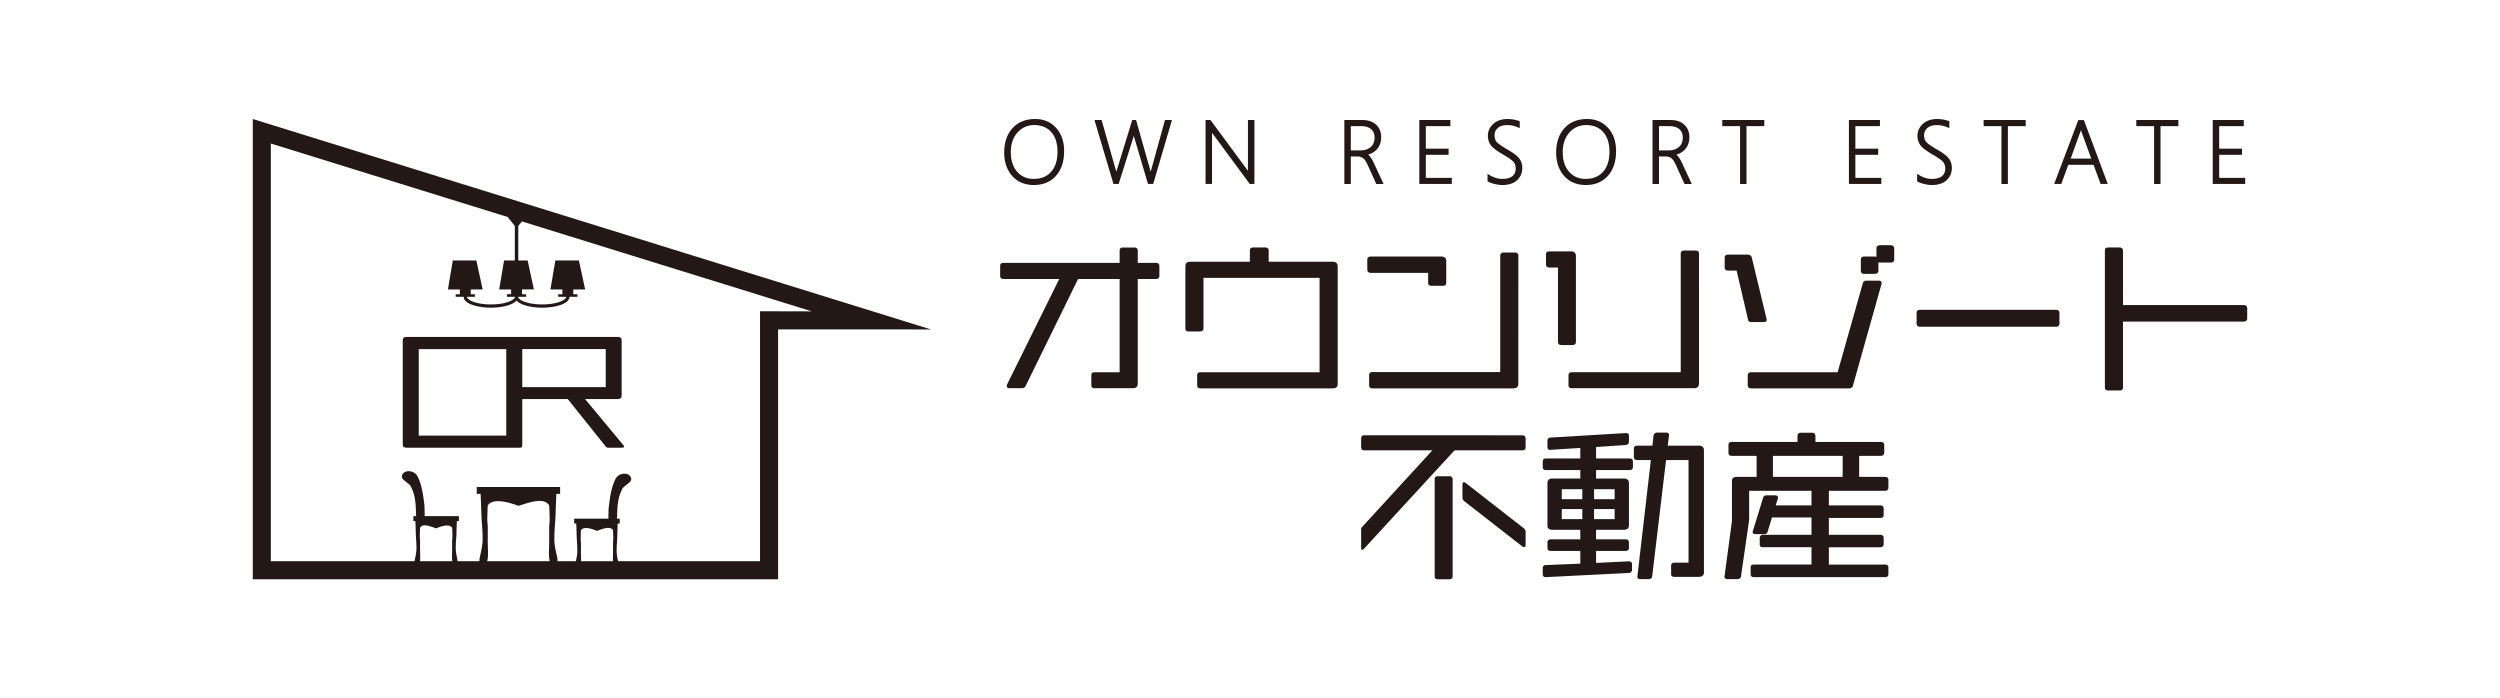 <svg id="_レイヤー_1" xmlns="http://www.w3.org/2000/svg" viewBox="0 0 532.982 148.869"><defs><style>.cls-1{fill:#231815}</style></defs><path fill="#fff" d="M0 0h532.982v148.869H0z"/><path class="cls-1" d="M124.727 85.078h6.936c.578 0 .867-.226.867-.676V72.505c0-.452-.29-.677-.867-.677H86.698c-.58 0-.836.227-.836.709v22.235c0 .482.255.68.836.68h24.123c.325 0 .505-.113.505-.423v-.212c.001-.02.019-.024.019-.045v-9.694h9.698l8.092 10.12c.144.198.36.254.614.254h2.673c.397 0 .65-.056.65-.254 0-.056-.072-.169-.181-.31l-8.164-9.81zm-16.796 7.796H89.275v-18.44h18.656v18.44zm3.414-10.333v-8.12h17.79v8.12h-17.79z"/><path class="cls-1" d="M53.892 25.373v98.122h111.99V70.22l32.604.014-144.594-44.86zm35.678 92.712a61.513 61.513 0 01-.018-1.049l.005-1.316a3.954 3.954 0 00-.005-.45c-.005-.244-.018-.373-.028-.493s-.018-.23-.023-.455c0-.134.005-.318.014-.63l.005-.212c.014-.51.023-.773.032-.916l.004-.044c.531-.919 1.818-.445 3.175.035l.249.092.073-.032c1.773-.744 2.891-.77 3.337-.1l.008.05c.009.1.014.257.023.51l.014.405c.013.455.018.685.018.842-.005.225-.018.336-.028.46-.009.115-.018.244-.027.488-.005.096-.005.138-.005.29l.005 1.476c-.005.474-.014.897-.019 1.05l-.009.238c-.004.322-.014.557.01.874.007.088.03.241.063.451h-6.93l.007-.046a4.18 4.18 0 00.05-.41c.028-.335.019-.583.005-.951l-.005-.157zm.077-6.169zm6.626-.046l.02.002.004.02c-.01-.005-.015-.016-.024-.022zm7.753 5.309l-.014-.53a71.57 71.57 0 01-.028-1.448l.005-2.167c.004-.483.004-.539-.005-.736-.014-.392-.037-.603-.055-.792-.018-.207-.037-.39-.046-.768 0-.226.01-.538.028-1.104l.018-.598c.023-.635.037-.98.055-1.201.003-.036.017-.082.02-.118.873-1.189 3.045-1.163 6.463.1l.064.023.419-.134c2.592-.811 5.031-1.566 6.115.001.003.04.018.09.022.128.023.244.037.644.069 1.518l.004.28c.019.567.028.88.028 1.105-.01.377-.028.561-.046.768-.018.189-.041.4-.055.796-.005.152-.005.216-.005.47 0 .211.005.551.005 1.196.004.644.004.956 0 1.233a64.959 64.959 0 01-.032 1.725l-.01.253c-.018.607-.032 1.007.01 1.564.013.161.046.373.133.851.005.025.009.032.013.055H103.87c.004-.023.008-.03.013-.055.083-.46.124-.69.133-.856.042-.552.028-.952.01-1.56zm.077-10.04c.004-.03.012-.063.016-.094l.126-.02c-.05.034-.095.075-.142.113zm10.159-.657l.187-.057.05.015c-.075.007-.16.033-.237.042zm2.704.661l.003.001v.002l-.003-.003zm6.902 11.476a61.513 61.513 0 01-.018-1.05l.004-1.476c0-.156 0-.198-.004-.294-.01-.24-.019-.368-.028-.483-.009-.125-.023-.235-.027-.46 0-.157.004-.387.018-.838l.014-.405c.009-.257.014-.414.023-.524 0-.014.005-.03.006-.044.441-.666 1.56-.636 3.338.1l.074.027.276-.097c1.34-.474 2.615-.912 3.145-.032 0 .014.005.032.006.046.01.152.019.41.033.925l.004.211c.01.318.014.497.014.63-.005.226-.014.336-.023.456-.014.12-.023.248-.028.488a4.05 4.05 0 00-.004.455l.004 1.316a53.26 53.26 0 01-.018 1.049l-.005.152c-.012.34-.016.58.005.878h-6.808c.016-.276.013-.498.008-.796l-.009-.234zm.082-6.195a.56.56 0 01.003-.02l.02-.002c-.01.006-.014.016-.023.022zm38.085-46.06v53.285h-30.272c-.008-.037-.006-.051-.014-.092l-.074-.354c-.018-.097-.032-.16-.05-.276a8.161 8.161 0 01-.161-1.882c.014-.588.041-.98.069-1.407.018-.304.037-.63.055-1.054.014-.225.014-.29.018-.515l.037-1.15c.016-.553.031-.969.045-1.307h.434v-1.04h-.606c.01-.126.022-.238.03-.41.033-.496.042-.869.047-1.053l.004-.083c.019-.869.106-1.54.17-1.95.074-.465.184-1.169.52-1.997.286-.7.414-.998.746-1.297.078-.074.147-.124.243-.193.138-.106.322-.244.64-.516.432-.368.612-.543.644-.837.032-.276-.078-.566-.313-.828-.363-.387-.86-.405-1.072-.414-.032-.005-.06-.005-.092-.005-.625 0-1.095.3-1.228.391-.552.387-.745.897-1.095 1.827-.28.754-.405 1.348-.534 1.978-.152.718-.225 1.26-.303 1.831l-.014.101c-.12.907-.18 1.362-.175 1.923 0 .262-.014.506-.023.732a5.6 5.6 0 00.021.8h-7.327v1.04h.449l.048 1.307.037 1.25a44.084 44.084 0 00.069 1.418c.032.45.06.846.073 1.458.005.272.01.617-.036 1.054-.019.17-.056.45-.125.823l-.036.198c-.023.097-.046.203-.092.437-.008.041-.007.055-.014.092h-3.917c.015-.27-.027-.606-.15-1.164-.074-.345-.115-.52-.147-.667l-.088-.368c-.037-.193-.156-.777-.225-1.375-.088-.723-.074-1.284-.07-1.735.028-.98.074-1.61.125-2.342.037-.496.078-1.02.11-1.711.019-.345.023-.46.033-.782.009-.313.023-.824.064-1.946l.093-2.273h.809v-1.458h-17.777v1.458h.826c.018.417.037.92.062 1.555l.032.718c.041 1.15.06 1.66.069 1.974a56.958 56.958 0 00.138 2.434c.055.74.101 1.38.124 2.373.005.451.019 1.012-.064 1.735-.074.598-.193 1.182-.23 1.375l-.088.377c-.032.148-.073.322-.142.658-.127.56-.17.894-.154 1.164h-4.663a5.295 5.295 0 00-.092-.625c-.046-.226-.07-.332-.088-.424l-.04-.202a9.754 9.754 0 01-.125-.833 8.116 8.116 0 01-.037-1.049c.014-.612.041-1.012.074-1.463.018-.29.036-.598.055-1.003.01-.188.014-.262.014-.414.004-.184.013-.483.036-1.242l.049-1.311h.448v-1.044h-7.327c.023-.238.036-.481.022-.796-.01-.226-.023-.474-.023-.736.004-.566-.056-1.022-.175-1.933l-.023-.184c-.078-.543-.147-1.058-.295-1.739-.133-.63-.257-1.224-.533-1.978-.35-.93-.543-1.44-1.1-1.826a2.232 2.232 0 00-1.242-.392c-.032 0-.065.005-.097.005-.225.014-.699.046-1.062.433-.23.266-.332.542-.3.81.033.294.212.468.645.837.317.271.501.409.64.515.096.069.165.12.243.188.331.304.46.603.745 1.302.336.833.446 1.537.52 2.002.064.41.147 1.076.175 1.964v.06c.005.184.014.561.046 1.054.01.175.02.287.03.414h-.605v1.044h.434c.013.338.028.752.044 1.307l.037 1.15c.005.22.005.29.019.51.018.424.036.746.055 1.05.027.432.055.823.069 1.416.004.272.009.608-.037 1.05a9.745 9.745 0 01-.124.832 3.7 3.7 0 01-.056.285l-.069.34a4.842 4.842 0 00-.092.626H57.74V30.6l50.5 15.666 1.515 1.91v7.352h-2.294l-1.036 6.177h2.539v1.023h-.891v.55h1.709c0 .677-1.95 1.625-5.12 1.625s-5.12-.948-5.12-1.624h1.707v-.55h-.89v-1.023h2.538l-1.34-6.178h-5.024l-1.036 6.174v.004h2.538v1.023h-.89v.55h1.706c0 1.504 2.995 2.314 5.81 2.314 2.267 0 4.623-.533 5.466-1.523.841.99 3.194 1.523 5.461 1.523 2.815 0 5.81-.81 5.81-2.314h1.707v-.55h-.89v-1.023h2.537l-1.34-6.178h-5.023l-1.036 6.178h2.54v1.023H119v.55h1.707c0 .676-1.95 1.624-5.12 1.624s-5.116-.948-5.116-1.624h1.705v-.55h-.89v-1.024h2.538l-1.341-6.177h-1.99v-7.351l.772-.973 61.789 19.166-11.019-.004zm84.425-10.322h-3.897v-2.624c0-.418-.274-.653-.751-.653h-2.396c-.594 0-.718.352-.718.653v2.624H213.9c-.431 0-.673.235-.673.653v2.103c0 .45.248.685.712.685h11.883L214.709 81.95a1.04 1.04 0 00-.085.333c0 .222.118.483.673.483h2.396c.464 0 .777-.085.973-.502l11.171-22.78h8.86v19.874h-5.32c-.308 0-.712.065-.712.653v2.135c0 .62.535.62.711.62h8.13c.874 0 1.057-.522 1.057-.96V59.484h3.898c.444 0 .711-.254.711-.685v-2.103c0-.241-.091-.653-.711-.653zm.273.415c.013.01.03.021.04.034-.011-.014-.027-.023-.04-.034zm-4.574-3.235c-.01-.011-.023-.018-.034-.028.012.01.025.017.034.028zm-3.018-.046c-.014.013-.032.024-.044.039a.212.212 0 01.044-.039zm-25.517 5.838c.016.022.04.038.06.056a.233.233 0 01-.06-.056zm19.484 20.749c-.017.015-.039.029-.052.046a.199.199 0 01.052-.046zm-.044 2.577c.01.01.02.017.03.025a.179.179 0 01-.03-.025zm51.057-26.54h-13.646v-2.382c0-.405-.274-.653-.712-.653h-2.598c-.581 0-.705.352-.705.653V55.8h-12.726c-.666 0-1.018.346-1.018.999v13.208c0 .588.405.653.711.653h2.397c.476 0 .75-.235.75-.653V59.242h24.746v20.116h-25.379c-.62 0-.712.411-.712.653v2.135c0 .438.236.653.712.653h28.148c.737 0 1.096-.3 1.096-.927V56.8c0-.647-.378-1-1.064-1zm-14.048-2.588l-.007-.007.007.007zm-16.967 16.993c.015.02.04.037.059.053a.205.205 0 01-.06-.053zm3.03.027c.01-.01.026-.018.035-.029-.009.011-.023.019-.035.029zm-.47 9.541c-.012.01-.026.02-.035.031a.197.197 0 01.034-.03zm-.046 2.571c.015.02.038.035.057.051a.207.207 0 01-.057-.05zm48.853-24.167v2.175c0 .352.28.58.711.58h2.397c.352 0 .75-.071.75-.652v-4.623c0-.62-.359-.96-1.018-.96h-15.135c-.411 0-.679.255-.679.653v2.175c0 .385.294.652.718.652h12.256zm18.556-4.341h-2.442c-.457 0-.745.26-.745.685v24.804h-27.24c-.463 0-.711.236-.711.686v2.135c0 .438.235.653.712.653h29.962c.562 0 1.136-.124 1.136-1.032V54.521c0-.424-.255-.685-.672-.685zm.226.4l-.003-.003.003.003zm-3.012.076c-.003.005-.008.007-.012.011.003-.005.009-.006.012-.011zM292.341 79.74c-.017.016-.038.03-.052.05a.217.217 0 01.052-.05zm-.059 2.607c.014.019.036.033.053.047a.203.203 0 01-.053-.047zm69.223-28.929h-2.435c-.47 0-.751.241-.751.653v25.287h-23.211c-.62 0-.712.411-.712.653v2.135c0 .19.065.62.712.62h26.012c.738 0 1.097-.34 1.097-1.031V54.07c0-.405-.274-.653-.712-.653zm.312.448l-.005-.005.005.005zm-3.064-.014c-.01.01-.024.016-.032.027.008-.01.022-.017.032-.027zm-23.925 25.922c-.009.01-.022.017-.03.027.008-.01.02-.018.03-.027zm1.148-6.867V54.593c0-.646-.379-1-1.064-1h-4.603c-.588 0-.712.354-.712.654v2.135c0 .43.255.653.75.653h1.803v15.872c0 .405.274.653.712.653h2.402c.438 0 .712-.248.712-.653zm-5.944-18.9c-.01.01-.024.019-.033.03.008-.01.022-.021.033-.03zm-.041 2.565c.014.018.037.03.054.044-.02-.014-.042-.027-.054-.044zm73.092-4.29h-2.285c-.477 0-.751.248-.751.685v1.783a.99.99 0 00-.333-.053h-2.279c-.594 0-.718.373-.718.686v2.311c0 .314.124.686.718.686h2.279c.464 0 .75-.261.75-.686v-1.77c.112.034.223.04.334.04h2.285c.496 0 .75-.222.75-.653v-2.344c0-.418-.293-.685-.75-.685zm-2.562.418c-.025.02-.052.038-.07.063a.259.259 0 01.07-.063zm-3.345 2.41c-.021.018-.046.037-.062.06a.223.223 0 01.062-.06zm-.062 2.798c.016.023.04.04.061.059a.222.222 0 01-.06-.059zm2.947-.004c.004-.005.01-.007.015-.013-.004.006-.011.007-.015.013zm-26.666 10.753h2.631c.555 0 .633-.3.633-.477 0-.039-.013-.078-.02-.11-.006-.02-.019-.053-.025-.105l-3.128-12.98c-.052-.418-.424-.705-.907-.705H368.4c-.457 0-.712.228-.712.652v2.07c0 .444.268.692.751.692h1.796l2.455 10.532c.11.43.496.43.705.43zm-5.268-13.963c-.012.012-.028.02-.038.034a.249.249 0 01.038-.034zm-.034 2.522c.017.022.042.037.063.056-.023-.017-.048-.034-.063-.056zm29.76 2.62a.696.696 0 00-.698.503l-5.387 19.02h-18.452c-.45 0-.711.247-.711.685v2.07c0 .463.241.685.75.685h20.79c.326 0 .77-.065.894-.607l6.079-21.625.02-.072c.006-.032.025-.078.025-.143 0-.307-.235-.516-.594-.516h-2.716zm-24.852 22.48a.367.367 0 00.087.078.23.23 0 01-.087-.077zm21.541.052c.008-.006.018-.01.025-.016-.007.006-.016.01-.025.016zm43.805-16.323h-29.029c-.47 0-.711.229-.711.686v2.24c0 .45.248.691.711.691h29.03c.45 0 .71-.254.71-.692v-2.24c0-.437-.26-.685-.71-.685zm-29.285.411c-.02.018-.043.035-.058.056a.223.223 0 01.058-.056zm69.276-1.41h-25.731V53.45c0-.437-.261-.685-.712-.685h-2.435c-.483 0-.712.215-.712.685v29.18c0 .28.13.62.751.62h2.396c.588 0 .712-.353.712-.653V68.559h25.731c.464 0 .751-.268.751-.692v-2.135c0-.457-.254-.686-.75-.686zm.353.482a.365.365 0 00-.083-.074.238.238 0 01.083.074zM449.22 53.163a.354.354 0 00-.08.077.205.205 0 01.08-.077zm-.085 29.636c.006.007.017.011.023.018-.007-.007-.017-.01-.023-.018zm3.035.038zm-127.672 9.965H290.82c-.398 0-.633.241-.633.653v1.867c0 .464.222.686.672.686h14.515l-14.959 16.316a.942.942 0 00-.228.653v3.76c0 .32.085.484.248.484.13 0 .209-.078.274-.15l.078-.079 19.307-20.984h14.404c.509 0 .75-.222.75-.686v-1.828c0-.444-.267-.692-.75-.692zm.345.477c-.017-.021-.04-.037-.061-.054.022.016.046.033.06.054zm-.082 2.325a.378.378 0 00.093-.082.232.232 0 01-.093.082z"/><path class="cls-1" d="M306.575 101.531c-.496 0-.712.19-.712.62v20.724c0 .431.216.62.712.62h2.403c.476 0 .711-.215.711-.652v-20.626c0-.45-.248-.686-.711-.686h-2.403zm2.667 21.558c.019-.015.042-.03.057-.05-.012.019-.037.036-.057.05zm.05-21.087c-.015-.022-.039-.04-.06-.058a.24.24 0 01.06.058zm3.205.978c-.124-.104-.287-.176-.385-.176-.124 0-.327.06-.327.451v2.827c0 .366.177.575.379.758l12.406 9.67c.137.071.235.123.359.123.15 0 .32-.117.32-.444v-2.833c0-.353-.21-.575-.412-.758l-12.34-9.617zm49.707-7.971h-6.653l.28-2.28c0-.117-.045-.508-.672-.508h-1.822c-.45 0-.718.209-.823.666l-.222 2.122h-3.251c-.62 0-.712.411-.712.653v1.762c0 .418.274.653.751.653h2.873l-2.886 24.903c0 .182.085.483.673.483h1.743c.561 0 .718-.327.75-.6l2.958-24.786h4.793v21.873h-3.004c-.587 0-.711.353-.711.653v1.756c0 .418.235.62.711.62h5.185c.73 0 1.103-.326 1.103-.966V95.975c0-.614-.385-.966-1.064-.966zm-13.472 2.606c.01.014.028.022.04.034-.014-.011-.03-.02-.04-.034zm7.971 22.749c-.01.01-.024.017-.033.029.009-.01.022-.02.033-.03zm-.045 2.18c.01.01.025.019.036.029-.012-.009-.027-.019-.036-.03zm-9.243-24.806h-7.143v-2.436l6.314-.43c.444-.053.692-.307.692-.725v-1.24c0-.36-.228-.582-.6-.582h-.007l-16.114.96c-.281.033-.653.137-.653.692v1.306c0 .222.065.392.183.503a.502.502 0 00.346.124c.026 0 .052 0 .078-.007l6.399-.405v2.24h-7.34c-.43 0-.672.235-.672.653v1.168c0 .438.235.653.712.653h7.3v1.802h-5.948c-.875 0-1.058.523-1.058.96v9.076c0 .803.6.894 1.058.894h5.948v2.037h-6.294c-.62 0-.712.412-.712.653v1.176c0 .241.091.646.712.646h6.294v2.71l-7.34.3c-.437 0-.672.241-.672.685v1.241c0 .411.222.653.601.653l17.74-.895c.45-.039.698-.3.698-.724v-1.097c0-.248-.09-.66-.718-.66l-6.947.34v-2.553h6.255c.47 0 .751-.242.751-.646v-1.176c0-.404-.274-.653-.712-.653h-6.294v-2.037h5.942c.927 0 1.064-.587 1.064-.933v-9.037c0-.614-.385-.96-1.064-.96h-5.942v-1.802h7.104c.496 0 .75-.222.75-.653v-1.168c0-.412-.267-.653-.71-.653zm-14.462 8.69v-2.141h4.381v2.141h-4.381zm4.381 2.096v2.148h-4.381v-2.148h4.381zm2.507-2.096v-2.141h4.388v2.141h-4.388zm4.388 2.096v2.148h-4.388v-2.148h4.388zm2.635-14.13l.011-.011c-.003.005-.008.007-.011.012zM329.29 99.76c.014.019.036.032.053.048a.195.195 0 01-.053-.048zm1.05 15.636c-.01.011-.026.02-.035.033.009-.012.024-.023.036-.033zm-.035 1.616c.01.012.023.022.035.032a.229.229 0 01-.035-.032zm16.566-.01c.005-.006.014-.008.019-.015-.005.007-.013.01-.019.016zm.005-1.574l-.007-.006.007.006zm.804-15.634c.017-.015.04-.026.053-.044-.011.017-.034.03-.053.044zm54.202 4.839c.437 0 .711-.248.711-.653v-1.659c0-.3-.124-.653-.711-.653h-5.518v-4.485h4.59c.47 0 .751-.248.751-.66v-1.652c0-.404-.274-.652-.711-.652h-13.96v-1.28c0-.411-.287-.686-.711-.686h-2.364c-.477 0-.75.248-.75.686v1.28H369.17c-.43 0-.672.235-.672.653v1.651c0 .425.255.66.712.66h5.288v4.485h-4.244c-.679 0-1.018.314-1.018.928v8.5l-1.587 11.851c0 .346.229.516.673.516h2.05c.587 0 .75-.307.79-.562l1.743-12.06v-6.208h13.287v3.108h-7.62l.444-1.437.02-.085c.007-.026.02-.059.02-.104 0-.314-.235-.516-.595-.516h-1.854c-.398 0-.653.196-.744.568l-2.148 7.006c-.066.104-.066.215-.066.254 0 .294.229.444.673.444h1.782c.412 0 .653-.176.745-.528l.927-3.023h8.416v3.695h-10.323c-.417 0-.711.268-.711.653v1.345c0 .653.535.653.711.653h10.323v3.695h-12.255c-.353 0-.712.072-.712.62v1.411c0 .581.398.653.75.653h27.907c.587 0 .711-.372.711-.686v-1.377c0-.235-.091-.62-.711-.62H389.9v-3.696h10.936c.496 0 .75-.222.75-.653v-1.345c0-.405-.273-.653-.71-.653H389.9v-3.591h10.936c.32 0 .75-.065.75-.653v-1.312c0-.464-.254-.718-.71-.718H389.9v-3.108h11.98zm-9.037-7.45v4.485h-14.873v-4.485h14.873zm9.341 7.007l.008-.007-.008.007zm.007-2.076c-.011-.012-.025-.022-.038-.033.013.01.028.021.038.033zm-.924-5.366c.01-.01.025-.017.035-.029-.009.012-.024.019-.035.03zm.034-2.084l-.005-.004.005.004zm-32.405 2.067c.011.014.029.025.043.038-.015-.012-.033-.024-.043-.038zm4.762 24.028c-.017.013-.04.026-.052.043a.19.19 0 01.052-.043zm28.536.031a.042.042 0 00-.005-.004l.005.004zm-1.008-6.327l-.005-.004.005.004zM225.155 27.268c-1.134-1.259-2.642-1.895-4.484-1.895-2.02 0-3.64.662-4.826 1.967-1.167 1.298-1.757 3.049-1.757 5.2 0 2.026.577 3.704 1.717 4.976 1.141 1.279 2.695 1.928 4.616 1.928 1.948 0 3.528-.656 4.695-1.947 1.16-1.286 1.744-3.069 1.744-5.298 0-2.02-.57-3.679-1.705-4.931zm.295 5.082c0 1.829-.459 3.265-1.357 4.275-.911 1.016-2.118 1.514-3.685 1.514-1.482 0-2.681-.511-3.567-1.528-.891-1.022-1.344-2.426-1.344-4.17 0-1.724.479-3.134 1.423-4.19.938-1.049 2.144-1.586 3.593-1.586 1.515 0 2.728.505 3.606 1.488.886.99 1.331 2.4 1.331 4.197zm22.916-6.76l-3.049 11.015c-.026-.092-.052-.19-.085-.302L242.25 25.76l-.053-.17h-.813l-3.291 10.707c-.04.118-.072.223-.105.321-.026-.092-.052-.203-.085-.315L234.9 25.76l-.053-.17h-1.514l4 13.454.052.17h1.108l3.173-10.077c.02-.066.033-.125.053-.184.02.066.033.131.052.197l2.925 9.894.052.17h1.108l3.908-13.323.085-.302h-1.482zm17.684 0v10.825c-.046-.066-.085-.131-.131-.19l-7.783-10.544-.072-.092h-1.05v13.625h1.384V28.317c.046.06.085.118.131.17l7.836 10.63.072.097h.996V25.59h-1.383zm26.81 9.1c-.38-.813-.767-1.383-1.173-1.724.787-.236 1.423-.63 1.901-1.187.577-.682.872-1.534.872-2.53 0-1.09-.36-1.981-1.068-2.65-.709-.669-1.686-1.01-2.905-1.01h-3.882v13.632h1.377v-5.862h1.397c.498 0 .898.118 1.213.36.328.243.662.748 1.01 1.509l1.75 3.855.066.138h1.554l-2.112-4.53zm-4.878-7.796h2.223c.918 0 1.633.223 2.124.656.486.433.722 1.016.722 1.79 0 .852-.263 1.501-.807 1.987-.55.485-1.298.734-2.23.734h-2.032v-5.167zm15.992 11.029v-4.924h4.859V31.7h-4.859v-4.806h5.239V25.59h-6.622v13.625h6.924v-1.291h-5.54zm19.913-4.144c-.426-.57-1.252-1.193-2.524-1.915-1.167-.682-1.928-1.213-2.262-1.58-.315-.36-.473-.833-.473-1.449 0-.636.23-1.14.702-1.547.472-.407 1.134-.617 1.967-.617.846 0 1.64.17 2.367.499l.334.15v-1.488l-.157-.052a7.655 7.655 0 00-2.426-.407c-1.259 0-2.282.348-3.049 1.03-.773.695-1.16 1.547-1.16 2.544 0 .727.196 1.383.577 1.94.38.564 1.232 1.226 2.61 2.026 1.166.676 1.927 1.207 2.261 1.587.322.354.479.833.479 1.456 0 .695-.236 1.22-.715 1.6-.478.386-1.213.583-2.183.583-.925 0-1.823-.282-2.74-.865l-.361-.23v1.607l.118.065c.34.203.82.374 1.416.512.59.144 1.134.216 1.62.216 1.337 0 2.386-.341 3.127-1.01.747-.682 1.128-1.567 1.128-2.642 0-.76-.223-1.436-.656-2.013zm18.943-6.511c-1.141-1.259-2.65-1.895-4.485-1.895-2.026 0-3.652.662-4.826 1.967-1.167 1.298-1.757 3.049-1.757 5.2 0 2.026.577 3.698 1.711 4.976 1.14 1.279 2.701 1.928 4.622 1.928 1.948 0 3.528-.656 4.689-1.947 1.16-1.286 1.75-3.069 1.75-5.298 0-2.02-.57-3.679-1.705-4.931zm.295 5.082c0 1.829-.46 3.271-1.364 4.275-.892 1.003-2.131 1.514-3.685 1.514-1.502 0-2.662-.498-3.567-1.528-.892-1.029-1.344-2.432-1.344-4.17 0-1.718.478-3.127 1.423-4.19.937-1.049 2.15-1.586 3.6-1.586 1.514 0 2.727.505 3.605 1.488.886.997 1.332 2.407 1.332 4.197zm15.441 2.34c-.38-.813-.767-1.383-1.174-1.724.787-.236 1.43-.63 1.908-1.187.577-.675.866-1.528.866-2.53 0-1.09-.361-1.981-1.07-2.65-.707-.669-1.678-1.01-2.897-1.01h-3.888v13.632h1.376v-5.862h1.397c.498 0 .898.118 1.22.36.32.237.649.735 1.01 1.509l1.75 3.855.066.138h1.547l-2.111-4.53zm.19-5.35c0 .852-.262 1.501-.807 1.987-.55.485-1.298.734-2.229.734h-2.033v-5.167h2.223c.925 0 1.64.223 2.131.656.479.426.715 1.01.715 1.79zm8.419-3.75v1.304h3.796v12.327h1.37V26.894h3.797V25.59h-8.963zm28.377 12.333v-4.924h4.865V31.7h-4.865v-4.806h5.24V25.59h-6.617v13.625h6.918v-1.291h-5.54zm19.913-4.144c-.426-.57-1.252-1.193-2.524-1.915-1.187-.688-1.928-1.206-2.256-1.58-.321-.36-.478-.833-.478-1.449 0-.63.23-1.134.708-1.547.465-.407 1.128-.617 1.96-.617.853 0 1.633.164 2.374.499l.334.15v-1.488l-.164-.052a7.647 7.647 0 00-2.42-.407c-1.265 0-2.287.348-3.048 1.03-.774.695-1.16 1.547-1.16 2.544 0 .727.19 1.383.57 1.94.374.558 1.226 1.22 2.61 2.026 1.16.676 1.927 1.207 2.268 1.587.315.36.479.846.479 1.456 0 .688-.236 1.213-.715 1.6-.479.386-1.22.583-2.19.583-.911 0-1.836-.288-2.734-.865l-.36-.23v1.607l.11.065c.335.197.814.374 1.417.512.59.144 1.134.216 1.626.216 1.331 0 2.38-.341 3.121-1.01.748-.682 1.128-1.567 1.128-2.642 0-.76-.223-1.436-.656-2.013zm7.435-8.189v1.304h3.797v12.327h1.37V26.894h3.797V25.59H422.9zm21.428.15l-.059-.15h-1.187l-5.022 13.303-.118.321h1.508l1.501-4.084h5.377l1.449 3.934.059.15h1.521l-5.029-13.474zm-.59 2.315l2.105 5.763h-4.393l2.091-5.776c.033-.086.066-.184.099-.282l.098.295zm11.704-2.465v1.304h3.796v12.327h1.37V26.894h3.803V25.59h-8.97zm17.677 12.333v-4.924h4.858V31.7h-4.858v-4.806h5.239V25.59h-6.623v13.625h6.924v-1.291h-5.54z"/></svg>